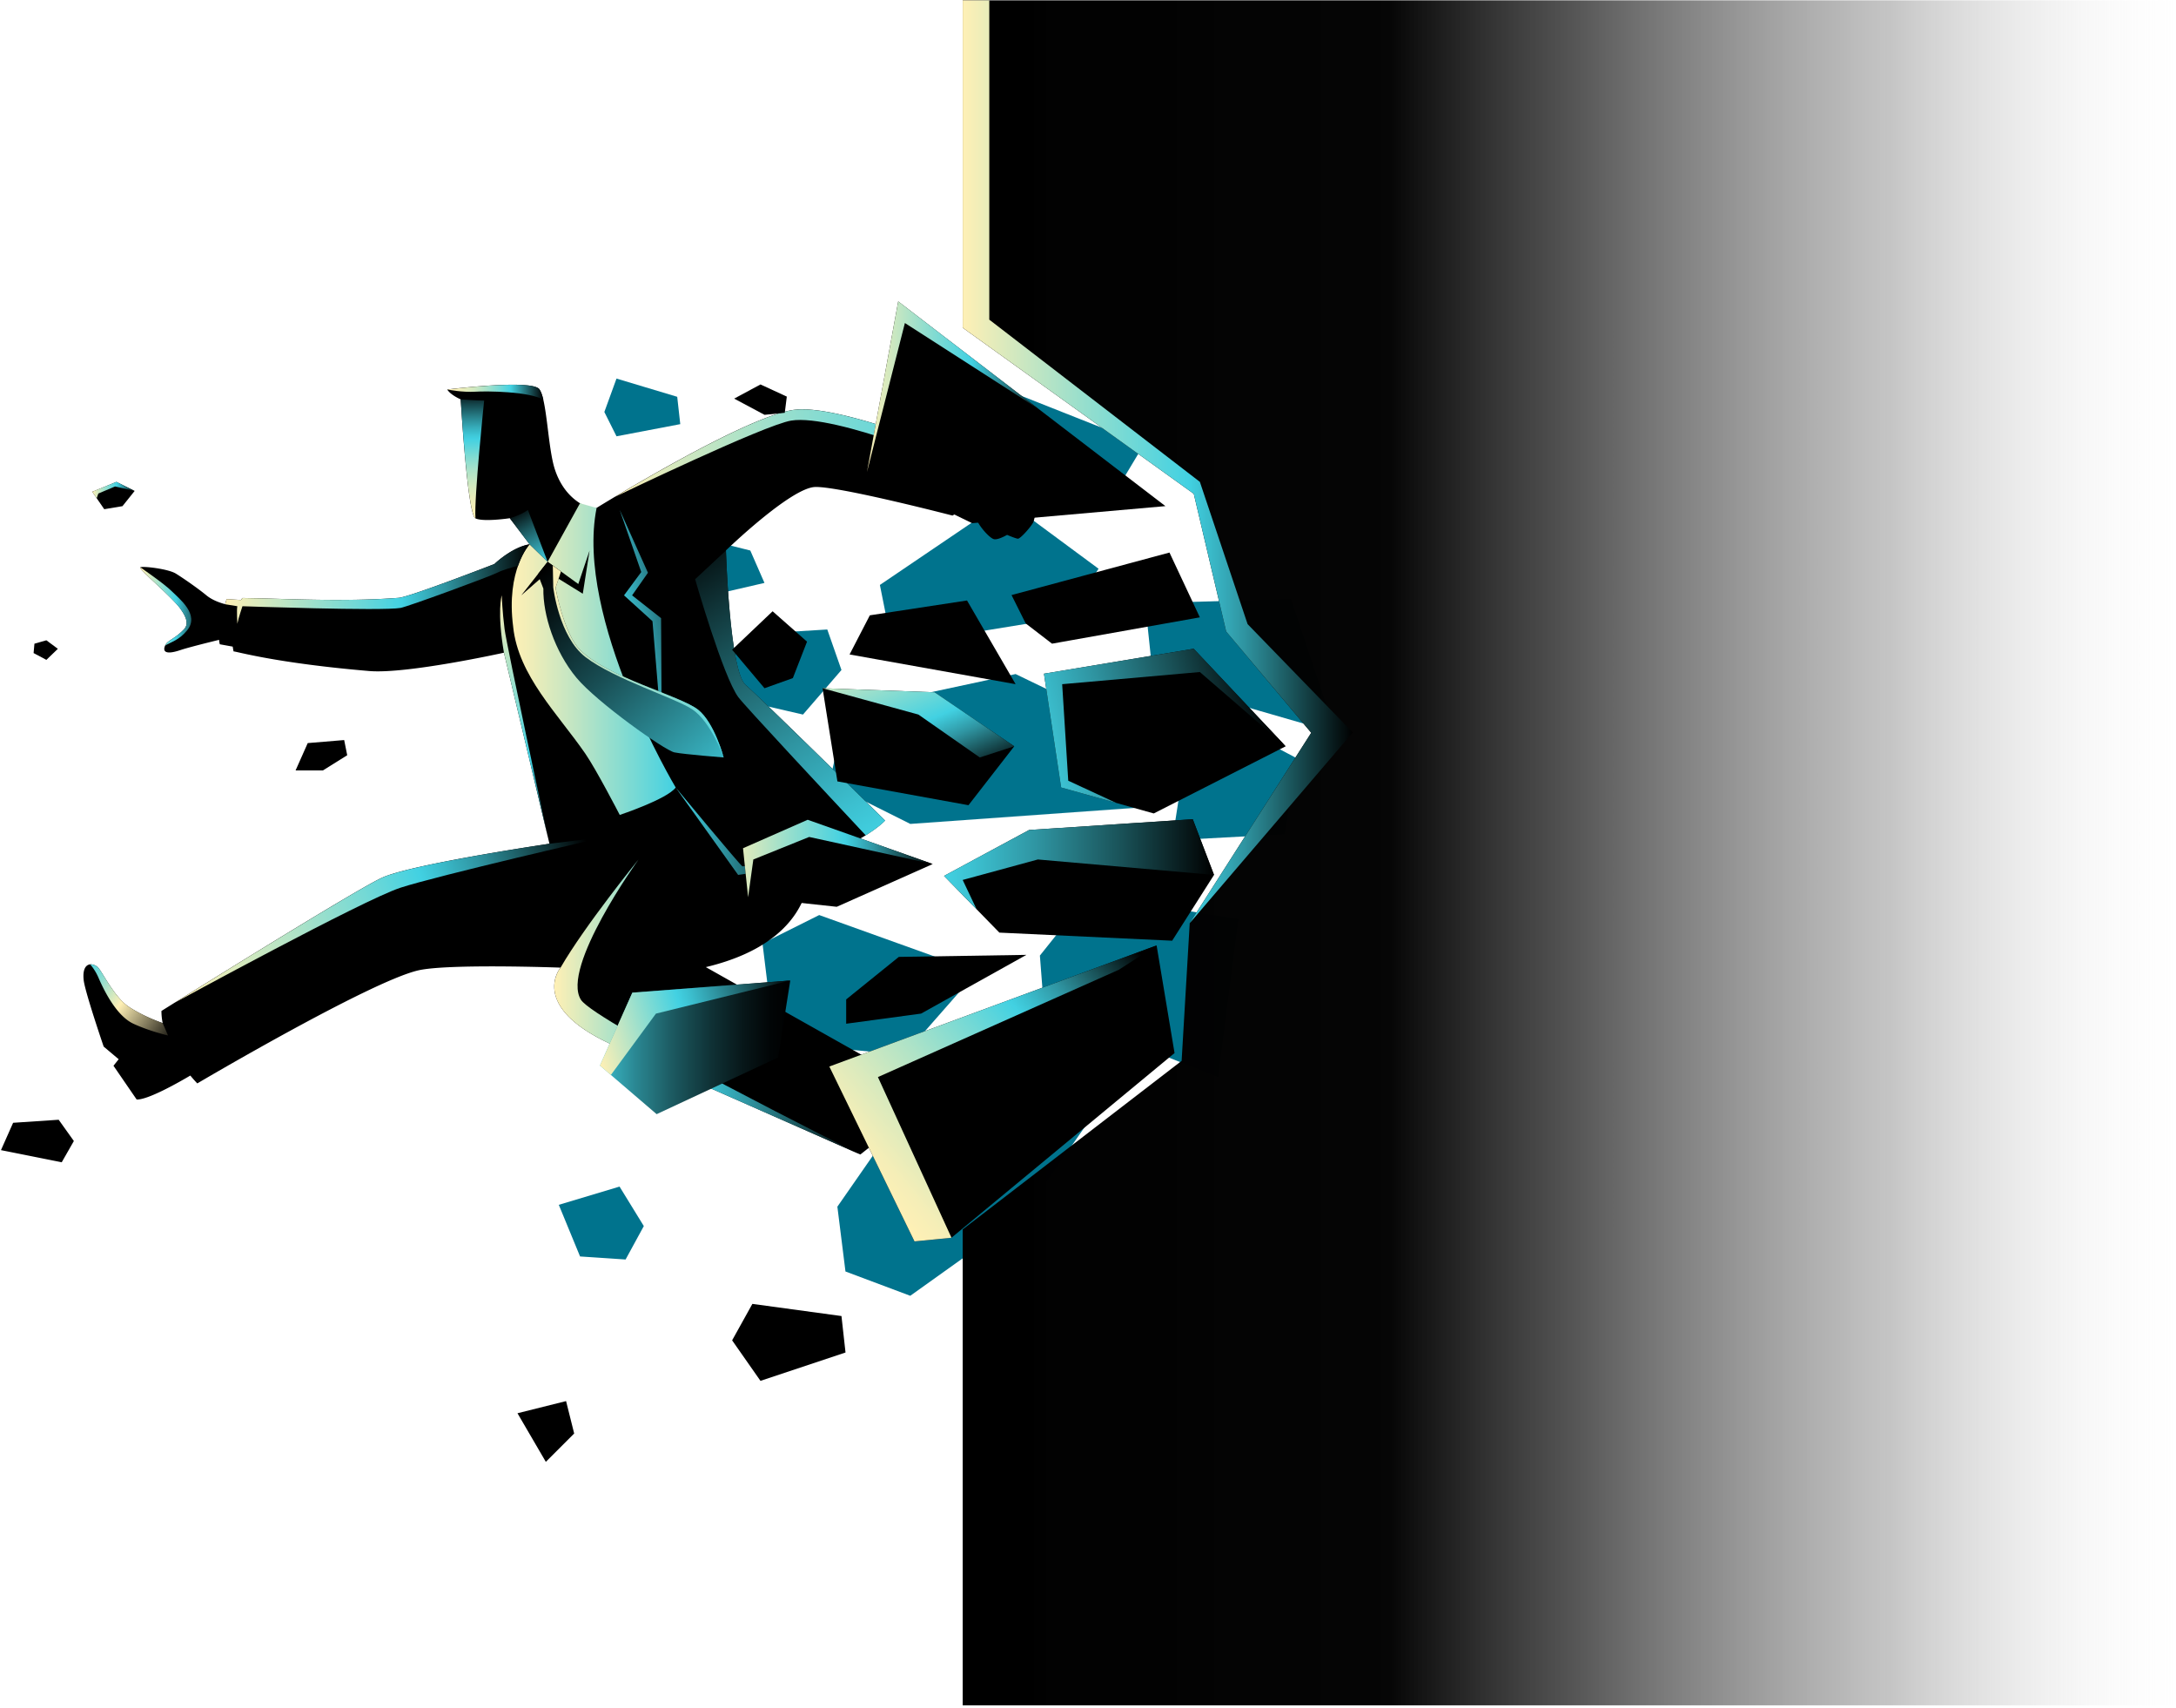 <?xml version="1.0" encoding="UTF-8"?> <svg xmlns="http://www.w3.org/2000/svg" width="516" height="405" fill="none"><path fill="#00738D" fill-rule="evenodd" d="M260.507 134.845 238.42 118.52l-29.77 20.167 2.881 14.405 41.293-6.723zM231.71 230.397l-37.452-13.444-13.445 6.722 2.881 23.528 30.73 2.881zM268.68 173.258l.96 18.246-53.778 3.842-19.207-9.604 3.842-17.285 40.333-8.643zM316.695 173.738l-43.215-12.484-1.921-18.246 34.572-.96zM293.648 217.913l-35.532-5.762-11.524 14.405.96 12.484 41.294 16.326zM213.934 264.008l-15.365 22.088 1.92 15.365 15.365 5.762 26.889-19.207 15.366-22.087-12.485-11.524zM307.515 179.783l-24.488-12.964-5.042 32.411 26.649-1.441zM271.265 105.364l-34.567-13.685-12.244 7.202-2.881 9.363 25.208 13.685 18.002-5.762zM160.591 94.08l-14.4-4.322-2.881 7.923 2.881 5.762 15.121-2.881zM146.914 281.333l5.757 9.363-4.322 7.923-10.798-.721-5.042-12.244zM177.919 130.524l-9.603-2.401-6.242 1.921-.96 4.801 7.682 6.242 12.484-2.881zM196.177 149.25l-15.845.961-10.564 7.682 1.921 7.203 18.726 4.321 9.123-10.564z" clip-rule="evenodd"></path><path fill="#000" d="M23.161 229.303c.893.715 3.89 7.111 7.352 9.382 2.9 1.901 6.088 3.193 8.062 3.889a14.6 14.6 0 0 1-.293-2.881s45.288-28.348 52.265-31.58 39.743-8.071 39.743-8.071l-10.794-45.289s-23.028 5.099-31.926 4.345c-22.12-1.872-31.48-4.652-32.185-4.652 0 0-.096-.428-.202-1.138l-3.053-.552a4.5 4.5 0 0 1-.173-1.057c-2.612.639-7.419 1.839-9.109 2.411-4.201 1.416-4.201-.029-3.62-1.201.557-1.119 2.261-1.44 4.422-3.721 1.488-1.57-.197-3.865-.764-4.706-1.92-2.857-10.237-9.66-9.598-9.977.639-.322 6.583.365 8.398 1.483 1.82 1.119 5.435 3.65 7.25 5.157 1.369 1.138 3.227 1.777 4.447 2.103.211-.744.36-1.21.36-1.21l3.39.212q.166-.237.355-.466c9.488.11 23.782.979 37.054-.043 2.622-.202 22.692-8.019 22.692-8.019s4.101-3.976 8.341-4.677l-4.682-6.179s-6.261.946-8.158.033-3.49-28.214-3.49-28.214-2.348-.98-3.194-2.334c0 0 19.966-2.492 21.829-.09 1.858 2.405 1.997 13.957 3.726 19.119 2.016 6.021 6.021 8.374 8.791 9.296.356-.091.711-.178 1.066-.25 0 0 35.94-22.265 47.291-23.311 11.351-1.052 40.334 11.168 40.334 11.168s.173.696.341 1.786l2.905.913s.028.201.067.547c2.694.394 9.632 1.594 12.58 3.856 1.474 1.128.533 7.457.019 8.484s-3.054 3.913-3.635 3.856c-.585-.058-2.554-.908-2.554-.908s-2.089 1.23-3.083 1.028-3.38-2.862-4.028-4.456c-.245-.6-.634-1.34-1.023-2.026q-.209.188-.446.341l-2.766-.701a6 6 0 0 1-1.604 1.234s-26.774-6.944-32.56-6.775-21.165 15.048-21.165 15.048.85 28.588 4.681 31.906c3.827 3.318 33.064 32.128 33.064 32.128s-4.595 5.128-18.006 9.478c0 0 3.318 18.635-24.502 25.276l46.859 26.38s-.236 1.032-1.057 1.877c0 0 7.044.538 9.839 2.137l1.426 8.58-1.806.812 1.806 4.293s-.091 13.377-1.7 15.658c-3.294 4.667-5.675 3.476-6.501 1.647-.466-1.042.657-7.981-1.388-11.582-2.723-4.797-6.818-8.561-6.818-8.561l-4.01 3.179s-44.549-19.663-58.344-25.795c-20.676-9.19-12.758-18.505-12.758-18.505s-26.754-.989-33.784.663c-11.572 2.722-52.352 26.788-52.352 26.788s-.681-.687-1.656-1.863c-2.41 1.431-10.036 5.805-12.724 5.68l-5.494-8.004 1.234-1.546-3.562-2.997s-4.451-13.012-4.744-15.787c-.428-3.995 1.752-4.317 3.318-3.064z"></path><path fill="url(#a)" fill-rule="evenodd" d="M121.696 148.645c-1.786-13.531 3.889-19.59 3.889-19.59l4.278 4.143 7.673-13.876 3.938 1.114c-5.234 26.164 18.759 66.281 18.759 66.281-2.04 2.766-13.271 6.497-13.271 6.497s-5.527-10.703-8.168-14.535c-6.492-9.416-15.893-18.486-17.103-30.034z" clip-rule="evenodd"></path><path fill="url(#b)" d="M109.258 94.694s4.139.279 5.546.279c0 0-2.411 23.134-2.055 27.936-1.897-.913-3.491-28.215-3.491-28.215"></path><path fill="url(#c)" d="M188.764 97.124c11.351-1.051 40.333 11.169 40.333 11.169s.173.696.341 1.786l2.905.912s.029.202.067.548c2.694.393 9.632 1.594 12.581 3.855.71.548.859 2.31.763 4.101-.394-1.546-.908-2.699-2.478-3.865-1.503-1.119-11.485-3.491-11.485-3.491l-2.214-.596c-.273 1.335-1.699 4.936-1.699 4.936.595-1.786.681-5.445.681-5.445s-30.408-12.988-40.924-11.317c-6.381 1.013-41.788 18.078-41.85 18.107 9.886-5.911 34.048-19.879 42.984-20.705z"></path><path fill="url(#d)" d="m164.835 137.328 7.317-6.809s.85 28.589 4.682 31.907c3.827 3.318 33.064 32.127 33.064 32.127s-1.321 1.474-4.605 3.505c-9.109-9.732-28.603-30.605-30.197-32.742-3.621-4.849-10.261-27.993-10.261-27.993z"></path><path fill="url(#e)" d="M21.385 228.664c.572-.058 1.215.187 1.782.638.893.716 3.889 7.112 7.35 9.383 2.901 1.901 6.09 3.193 8.063 3.889a320 320 0 0 1 1.263 2.934s-4.466-1.028-8.254-2.809c-4.341-2.041-7.404-8.979-8.254-10.933-.845-1.94-1.935-3.093-1.95-3.107z"></path><path fill="url(#f)" d="M176.056 205.396c.427.086 15.826-1.364 15.826-1.364-10.06 2.559-16.849 3.404-16.849 3.404l-14.803-20.719s15.398 18.592 15.826 18.679"></path><path fill="url(#g)" d="m129.858 133.198-4.278-4.144-4.681-6.179s2.66-.778 4.278-1.974z"></path><path fill="url(#h)" d="M217.58 280.358c.581 2.833-.643 9.21-.01 11.759-.6-.273-1.046-.811-1.32-1.421-.466-1.042.658-7.98-1.388-11.582-2.722-4.796-6.818-8.561-6.818-8.561s1.46-1.685 2.137-2.958c0 0 6.208 6.977 7.404 12.763z"></path><path fill="url(#i)" d="M118.97 141.155s.168 4 .682 7.999c.509 4 10.261 49.284 10.261 49.284l-10.41-43.675c-1.68-9.709-.533-13.608-.533-13.608"></path><path fill="url(#j)" d="M132.92 229.432c5.738-9.953 18.501-25.655 18.501-25.655s-18.501 25.655-13.656 33.271c3.357 5.272 66.258 36.684 66.258 36.684s-44.55-19.663-58.345-25.794c-20.675-9.191-12.758-18.506-12.758-18.506"></path><path fill="url(#k)" d="M127.89 92.27c.384.494.692 1.383.961 2.516-3.371-2.007-13.503-2.089-16.153-1.916-3.001.192-6.636-.51-6.636-.51s19.965-2.491 21.828-.09"></path><path fill="url(#l)" d="M44.414 149.409c-1.997 2.463-3.99 2.837-5.253 3.659.02-.048.044-.101.068-.149.557-1.119 2.261-1.441 4.422-3.722 1.488-1.57-.197-3.865-.764-4.705-1.762-2.622-8.907-8.566-9.579-9.771-.014-.13-.019-.207-.019-.207s5.632 3.856 7.419 5.642 6.703 5.551 3.702 9.253z"></path><path fill="url(#m)" d="M94.893 210.5c-8.845 2.89-53.404 27.201-53.438 27.22 10.406-6.487 43.244-26.889 49.097-29.602 6.977-3.232 39.743-8.072 39.743-8.072l13.267-1.613s-39.82 9.171-48.67 12.062z"></path><path fill="url(#n)" d="M53.393 143.258c.211-.744.36-1.21.36-1.21l3.39.211q.166-.236.355-.466c9.488.111 23.783.98 37.054-.043 2.622-.202 22.693-8.019 22.693-8.019s4.1-3.975 8.34-4.676c0 0-1.522 1.632-2.747 5.085-1.469.384-3.678 1.013-4.849 1.613-1.849.955-21.238 8.067-23.014 8.384-4.34.763-37.482-.404-37.482-.404s-.893 2.617-1.214 4.149c0 0-.192-3.318 0-4.149l-2.89-.47z"></path><path fill="url(#o)" d="m146.959 120.906 5.104 14.717-4.086 5.532 6.747 6.127 2.189 26.375-.149-27.096-6.871-5.406 3.76-5.359z"></path><path fill="#000" d="m129.858 133.198 7.274 5.268 2.68-7.947-1.614 10.247-8.292-5.124-6.3 5.513z"></path><path fill="url(#p)" d="m133.023 135.489-1.287 3.908s1.959 10.847 5.8 14.669c6.67 6.636 23.859 10.886 28.027 14.223 3.865 3.092 6.045 11.303 6.045 11.303s-9.324-.73-11.668-1.201c-2.343-.47-18.442-11.927-23.234-17.689-5.225-6.28-7.971-14.966-7.856-21.146l-1.311-3.404 2.319-2.949 3.165 2.291z"></path><path fill="url(#q)" d="M164.137 168.173c-4.057-2.698-18.481-7.159-25.29-12.373-6.304-4.826-7.654-16.537-7.654-16.537l-.105-5.171 1.935 1.397-1.287 3.908s1.959 10.847 5.8 14.669c6.67 6.636 23.859 10.885 28.027 14.223 3.865 3.092 6.045 11.303 6.045 11.303s-2.981-8.437-7.466-11.419z"></path><path fill="url(#r)" fill-rule="evenodd" d="m280.201 251.524 1.921-32.651 28.81-45.135-20.167-24.008-7.683-32.651-54.796-39.373V.08h287.045V404.32H228.286V291.483z" clip-rule="evenodd"></path><path fill="url(#s)" fill-rule="evenodd" d="m284.528 114.247 11.318 33.726 24.934 25.684-38.652 45.216 28.809-45.135-20.167-24.008-7.682-32.651-54.796-39.373V.08h6.3v75.707z" clip-rule="evenodd"></path><path fill="#000" fill-rule="evenodd" d="m240.835 162.214-11.524-19.845-23.047 3.52-4.802 9.281zM199.539 312.025l.96 8.642-20.167 6.723-6.722-9.604 4.802-8.642zM122.711 335.072l6.722 11.524 6.722-6.722-1.92-7.683zM81.615 175.462l-8.643.72-2.881 6.482h6.482l5.762-3.601zM.229 272.69l14.405 2.881 2.88-5.042-3.6-5.042-10.804.721zM174.093 94.512l6.242-3.361 6.242 2.88-.48 3.842-4.801.48zM13.718 153.831l-2.723-2.021-2.828.806-.201 2.223 3.03 1.614zM277.32 131.004l7.203 15.365-35.052 6.242-6.242-4.801-3.361-6.722zM243.39 226.393l-30.25.48-12.484 10.083v5.762l17.765-2.401zM183.211 144.929l-9.603 9.123 7.683 9.123 6.722-2.401 3.361-8.643zM276.359 119.999l-63.362-48.535-7.414 40.444 24.939 12.134z" clip-rule="evenodd"></path><path fill="url(#t)" fill-rule="evenodd" d="m246.351 97.014-31.772-20.426-8.994 35.32 7.414-40.444z" clip-rule="evenodd"></path><path fill="url(#u)" fill-rule="evenodd" d="m187.398 232.472-37.453 2.881-7.682 17.285 13.444 11.524 28.81-13.444z" clip-rule="evenodd"></path><path fill="url(#v)" fill-rule="evenodd" d="m144.86 254.866-2.597-2.228 7.682-17.285 37.453-2.881-31.854 7.85z" clip-rule="evenodd"></path><path fill="#000" fill-rule="evenodd" d="m240.507 176.941-18.885-12.806-26.567-.96 3.52 22.087 31.08 5.647z" clip-rule="evenodd"></path><path fill="url(#w)" fill-rule="evenodd" d="m240.507 176.941-8.163 2.65-14.563-10.174-22.726-6.242 26.567.96z" clip-rule="evenodd"></path><path fill="#000" fill-rule="evenodd" d="m274.269 224.155 4.254 25.516-52.899 43.786-8.768.869-20.201-41.462z" clip-rule="evenodd"></path><path fill="url(#x)" fill-rule="evenodd" d="m274.273 224.155-8.951 5.762-57.139 25.449 17.445 38.091-8.768.869-7.735-15.874-12.465-25.588z" clip-rule="evenodd"></path><path fill="#000" fill-rule="evenodd" d="m304.882 176.941-21.828-23.129-35.498 5.915 4.076 26.976 21.958 6.16z" clip-rule="evenodd"></path><path fill="url(#y)" fill-rule="evenodd" d="m304.882 176.941-20.354-17.607-32.651 2.881 1.441 22.889 11.384 5.267-13.07-3.668-4.076-26.976 35.498-5.915z" clip-rule="evenodd"></path><path fill="#000" fill-rule="evenodd" d="m282.84 194.227 5.042 13.209-9.925 15.6-40.972-1.92-13.123-13.445 20.167-10.885z" clip-rule="evenodd"></path><path fill="url(#z)" fill-rule="evenodd" d="m228.284 208.632 3.294 6.943-7.716-7.904 20.167-10.885 38.811-2.559 5.042 13.209-41.774-3.659z" clip-rule="evenodd"></path><path fill="#000" fill-rule="evenodd" d="m21.88 116.599 5.72-2.352 4.321 2.16-2.88 3.602-4.322.72z" clip-rule="evenodd"></path><path fill="url(#A)" fill-rule="evenodd" d="m23.321 117.017-.389 1.109-1.051-1.527 5.719-2.352 4.321 2.16-4.638-1.07z" clip-rule="evenodd"></path><path fill="#000" fill-rule="evenodd" d="m221.179 204.858-29.655-10.497-15.331 6.751 1.205 11.62 21.026 2.262z" clip-rule="evenodd"></path><path fill="url(#B)" fill-rule="evenodd" d="m221.179 204.858-29.3-6.42-13.238 5.339-1.243 8.955-1.205-11.62 15.331-6.751z" clip-rule="evenodd"></path><defs><linearGradient id="a" x1="160.238" x2="121.345" y1="156.27" y2="156.27" gradientUnits="userSpaceOnUse"><stop stop-color="#42D1E2"></stop><stop offset=".24" stop-color="#75D9D5"></stop><stop offset=".61" stop-color="#BFE5C4"></stop><stop offset=".87" stop-color="#EDEDB9"></stop><stop offset="1" stop-color="#FFF0B5"></stop></linearGradient><linearGradient id="b" x1="111.995" x2="112.509" y1="92.75" y2="123.374" gradientUnits="userSpaceOnUse"><stop></stop><stop offset=".1" stop-color="#15454B"></stop><stop offset=".2" stop-color="#28818B"></stop><stop offset=".28" stop-color="#36ACBA"></stop><stop offset=".34" stop-color="#3EC7D7"></stop><stop offset=".37" stop-color="#42D1E2"></stop><stop offset=".39" stop-color="#4BD2DF"></stop><stop offset=".51" stop-color="#81DBD2"></stop><stop offset=".62" stop-color="#AEE2C8"></stop><stop offset=".73" stop-color="#D1E8BF"></stop><stop offset=".83" stop-color="#EAECB9"></stop><stop offset=".93" stop-color="#F9EFB6"></stop><stop offset="1" stop-color="#FFF0B5"></stop></linearGradient><linearGradient id="c" x1="245.783" x2="145.78" y1="108.278" y2="108.278" gradientUnits="userSpaceOnUse"><stop stop-color="#42D1E2"></stop><stop offset=".11" stop-color="#48D2E0"></stop><stop offset=".26" stop-color="#5AD4DC"></stop><stop offset=".44" stop-color="#77D9D5"></stop><stop offset=".64" stop-color="#A0E0CB"></stop><stop offset=".85" stop-color="#D3E8BF"></stop><stop offset="1" stop-color="#FFF0B5"></stop></linearGradient><linearGradient id="d" x1="206.32" x2="160.715" y1="199.427" y2="127.614" gradientUnits="userSpaceOnUse"><stop stop-color="#42D1E2"></stop><stop offset=".11" stop-color="#3CC0D0"></stop><stop offset=".34" stop-color="#2F95A2"></stop><stop offset=".66" stop-color="#195157"></stop><stop offset="1"></stop></linearGradient><linearGradient id="e" x1="42.018" x2="18.533" y1="246.473" y2="229.797" gradientUnits="userSpaceOnUse"><stop></stop><stop offset=".55" stop-color="#FFF0B5"></stop><stop offset=".66" stop-color="#CBE7C1"></stop><stop offset=".82" stop-color="#81DBD2"></stop><stop offset=".94" stop-color="#53D3DD"></stop><stop offset="1" stop-color="#42D1E2"></stop></linearGradient><linearGradient id="f" x1="191.882" x2="160.23" y1="197.079" y2="197.079" gradientUnits="userSpaceOnUse"><stop></stop><stop offset=".34" stop-color="#195157"></stop><stop offset=".66" stop-color="#2F95A2"></stop><stop offset=".89" stop-color="#3CC0D0"></stop><stop offset="1" stop-color="#42D1E2"></stop></linearGradient><linearGradient id="g" x1="129.738" x2="122.339" y1="133.904" y2="120.632" gradientUnits="userSpaceOnUse"><stop stop-color="#42D1E2"></stop><stop offset=".11" stop-color="#3CC0D0"></stop><stop offset=".34" stop-color="#2F95A2"></stop><stop offset=".66" stop-color="#195157"></stop><stop offset="1"></stop></linearGradient><linearGradient id="h" x1="207.353" x2="220.624" y1="266.741" y2="291.925" gradientUnits="userSpaceOnUse"><stop></stop><stop offset=".55" stop-color="#FFF0B5"></stop><stop offset=".66" stop-color="#CBE7C1"></stop><stop offset=".82" stop-color="#81DBD2"></stop><stop offset=".94" stop-color="#53D3DD"></stop><stop offset="1" stop-color="#42D1E2"></stop></linearGradient><linearGradient id="i" x1="132.338" x2="117.535" y1="202.212" y2="141.457" gradientUnits="userSpaceOnUse"><stop></stop><stop offset=".13" stop-color="#195157"></stop><stop offset=".25" stop-color="#2F95A2"></stop><stop offset=".33" stop-color="#3CC0D0"></stop><stop offset=".37" stop-color="#42D1E2"></stop><stop offset="1" stop-color="#FFF0B5"></stop></linearGradient><linearGradient id="j" x1="204.023" x2="131.427" y1="238.757" y2="238.757" gradientUnits="userSpaceOnUse"><stop></stop><stop offset=".19" stop-color="#195157"></stop><stop offset=".37" stop-color="#2F95A2"></stop><stop offset=".49" stop-color="#3CC0D0"></stop><stop offset=".55" stop-color="#42D1E2"></stop><stop offset="1" stop-color="#FFF0B5"></stop></linearGradient><linearGradient id="k" x1="128.851" x2="106.062" y1="93.009" y2="93.009" gradientUnits="userSpaceOnUse"><stop></stop><stop offset=".34" stop-color="#42D1E2"></stop><stop offset=".46" stop-color="#76D9D5"></stop><stop offset=".59" stop-color="#A6E1C9"></stop><stop offset=".71" stop-color="#CDE7C0"></stop><stop offset=".83" stop-color="#E8ECBA"></stop><stop offset=".92" stop-color="#F9EFB6"></stop><stop offset="1" stop-color="#FFF0B5"></stop></linearGradient><linearGradient id="l" x1="33.505" x2="51.372" y1="143.738" y2="144.079" gradientUnits="userSpaceOnUse"><stop stop-color="#FFF0B5"></stop><stop offset=".46" stop-color="#42D1E2"></stop><stop offset=".55" stop-color="#33A2AF"></stop><stop offset=".67" stop-color="#216871"></stop><stop offset=".78" stop-color="#123B40"></stop><stop offset=".87" stop-color="#081B1D"></stop><stop offset=".95" stop-color="#020707"></stop><stop offset="1"></stop></linearGradient><linearGradient id="m" x1="138.746" x2="36.303" y1="198.467" y2="232.841" gradientUnits="userSpaceOnUse"><stop></stop><stop offset=".13" stop-color="#195157"></stop><stop offset=".24" stop-color="#2F95A2"></stop><stop offset=".33" stop-color="#3CC0D0"></stop><stop offset=".37" stop-color="#42D1E2"></stop><stop offset=".5" stop-color="#75D9D5"></stop><stop offset=".67" stop-color="#AFE3C7"></stop><stop offset=".82" stop-color="#DAEABD"></stop><stop offset=".93" stop-color="#F5EEB7"></stop><stop offset="1" stop-color="#FFF0B5"></stop></linearGradient><linearGradient id="n" x1="125.585" x2="53.393" y1="138.466" y2="138.466" gradientUnits="userSpaceOnUse"><stop></stop><stop offset=".15" stop-color="#195157"></stop><stop offset=".28" stop-color="#2F95A2"></stop><stop offset=".38" stop-color="#3CC0D0"></stop><stop offset=".42" stop-color="#42D1E2"></stop><stop offset=".7" stop-color="#9ADFCC"></stop><stop offset="1" stop-color="#FFF0B5"></stop></linearGradient><linearGradient id="o" x1="146.839" x2="167.261" y1="148.3" y2="144.218" gradientUnits="userSpaceOnUse"><stop stop-color="#42D1E2"></stop><stop offset=".11" stop-color="#3CC0D0"></stop><stop offset=".34" stop-color="#2F95A2"></stop><stop offset=".66" stop-color="#195157"></stop><stop offset="1"></stop></linearGradient><linearGradient id="p" x1="126.406" x2="173.126" y1="137.126" y2="188.71" gradientUnits="userSpaceOnUse"><stop></stop><stop offset=".13" stop-color="#061517"></stop><stop offset=".41" stop-color="#184D53"></stop><stop offset=".81" stop-color="#34A5B2"></stop><stop offset="1" stop-color="#42D1E2"></stop></linearGradient><linearGradient id="q" x1="126.915" x2="172.65" y1="137.155" y2="180.432" gradientUnits="userSpaceOnUse"><stop stop-color="#FFF0B5"></stop><stop offset=".13" stop-color="#EDEDB9"></stop><stop offset=".39" stop-color="#BFE5C4"></stop><stop offset=".76" stop-color="#75D9D5"></stop><stop offset="1" stop-color="#42D1E2"></stop></linearGradient><linearGradient id="r" x1="228.275" x2="521.601" y1="202.2" y2="202.2" gradientUnits="userSpaceOnUse"><stop></stop><stop offset=".345" stop-color="#030303" stop-opacity=".99"></stop><stop offset=".5" stop-color="#313131" stop-opacity=".809"></stop><stop offset=".75" stop-color="#858585" stop-opacity=".477"></stop><stop offset="1" stop-color="#fff" stop-opacity="0"></stop></linearGradient><linearGradient id="s" x1="320.78" x2="228.292" y1="109.474" y2="109.474" gradientUnits="userSpaceOnUse"><stop></stop><stop offset=".15" stop-color="#195157"></stop><stop offset=".28" stop-color="#2F95A2"></stop><stop offset=".38" stop-color="#3CC0D0"></stop><stop offset=".42" stop-color="#42D1E2"></stop><stop offset=".7" stop-color="#9ADFCC"></stop><stop offset="1" stop-color="#FFF0B5"></stop></linearGradient><linearGradient id="t" x1="248.511" x2="205.297" y1="91.689" y2="91.689" gradientUnits="userSpaceOnUse"><stop></stop><stop offset=".15" stop-color="#195157"></stop><stop offset=".28" stop-color="#2F95A2"></stop><stop offset=".38" stop-color="#3CC0D0"></stop><stop offset=".42" stop-color="#42D1E2"></stop><stop offset=".7" stop-color="#9ADFCC"></stop><stop offset="1" stop-color="#FFF0B5"></stop></linearGradient><linearGradient id="u" x1="187.714" x2="139.089" y1="248.317" y2="248.317" gradientUnits="userSpaceOnUse"><stop></stop><stop offset=".1" stop-color="#010506"></stop><stop offset=".23" stop-color="#071618"></stop><stop offset=".39" stop-color="#0F3135"></stop><stop offset=".57" stop-color="#1B575E"></stop><stop offset=".76" stop-color="#2A8792"></stop><stop offset=".95" stop-color="#3DC1D1"></stop><stop offset="1" stop-color="#42D1E2"></stop></linearGradient><linearGradient id="v" x1="187.839" x2="140.74" y1="233.831" y2="246.968" gradientUnits="userSpaceOnUse"><stop></stop><stop offset=".19" stop-color="#195157"></stop><stop offset=".37" stop-color="#2F95A2"></stop><stop offset=".49" stop-color="#3CC0D0"></stop><stop offset=".55" stop-color="#42D1E2"></stop><stop offset="1" stop-color="#FFF0B5"></stop></linearGradient><linearGradient id="w" x1="225.257" x2="208.932" y1="187.5" y2="149.409" gradientUnits="userSpaceOnUse"><stop></stop><stop offset=".15" stop-color="#195157"></stop><stop offset=".28" stop-color="#2F95A2"></stop><stop offset=".38" stop-color="#3CC0D0"></stop><stop offset=".42" stop-color="#42D1E2"></stop><stop offset=".7" stop-color="#9ADFCC"></stop><stop offset="1" stop-color="#FFF0B5"></stop></linearGradient><linearGradient id="x" x1="269.75" x2="204.659" y1="225.125" y2="278.476" gradientUnits="userSpaceOnUse"><stop></stop><stop offset=".13" stop-color="#195157"></stop><stop offset=".24" stop-color="#2F95A2"></stop><stop offset=".33" stop-color="#3CC0D0"></stop><stop offset=".37" stop-color="#42D1E2"></stop><stop offset=".5" stop-color="#75D9D5"></stop><stop offset=".67" stop-color="#AFE3C7"></stop><stop offset=".82" stop-color="#DAEABD"></stop><stop offset=".93" stop-color="#F5EEB7"></stop><stop offset="1" stop-color="#FFF0B5"></stop></linearGradient><linearGradient id="y" x1="299.61" x2="243.431" y1="163.9" y2="178.305" gradientUnits="userSpaceOnUse"><stop></stop><stop offset=".34" stop-color="#195157"></stop><stop offset=".66" stop-color="#2F95A2"></stop><stop offset=".89" stop-color="#3CC0D0"></stop><stop offset="1" stop-color="#42D1E2"></stop></linearGradient><linearGradient id="z" x1="287.882" x2="223.862" y1="204.901" y2="204.901" gradientUnits="userSpaceOnUse"><stop></stop><stop offset=".34" stop-color="#195157"></stop><stop offset=".66" stop-color="#2F95A2"></stop><stop offset=".89" stop-color="#3CC0D0"></stop><stop offset="1" stop-color="#42D1E2"></stop></linearGradient><linearGradient id="A" x1="31.921" x2="21.881" y1="116.186" y2="116.186" gradientUnits="userSpaceOnUse"><stop></stop><stop offset=".15" stop-color="#195157"></stop><stop offset=".28" stop-color="#2F95A2"></stop><stop offset=".38" stop-color="#3CC0D0"></stop><stop offset=".42" stop-color="#42D1E2"></stop><stop offset=".7" stop-color="#9ADFCC"></stop><stop offset="1" stop-color="#FFF0B5"></stop></linearGradient><linearGradient id="B" x1="221.179" x2="171.679" y1="203.547" y2="203.547" gradientUnits="userSpaceOnUse"><stop></stop><stop offset=".15" stop-color="#195157"></stop><stop offset=".28" stop-color="#2F95A2"></stop><stop offset=".38" stop-color="#3CC0D0"></stop><stop offset=".42" stop-color="#42D1E2"></stop><stop offset=".7" stop-color="#9ADFCC"></stop><stop offset="1" stop-color="#FFF0B5"></stop></linearGradient></defs></svg> 